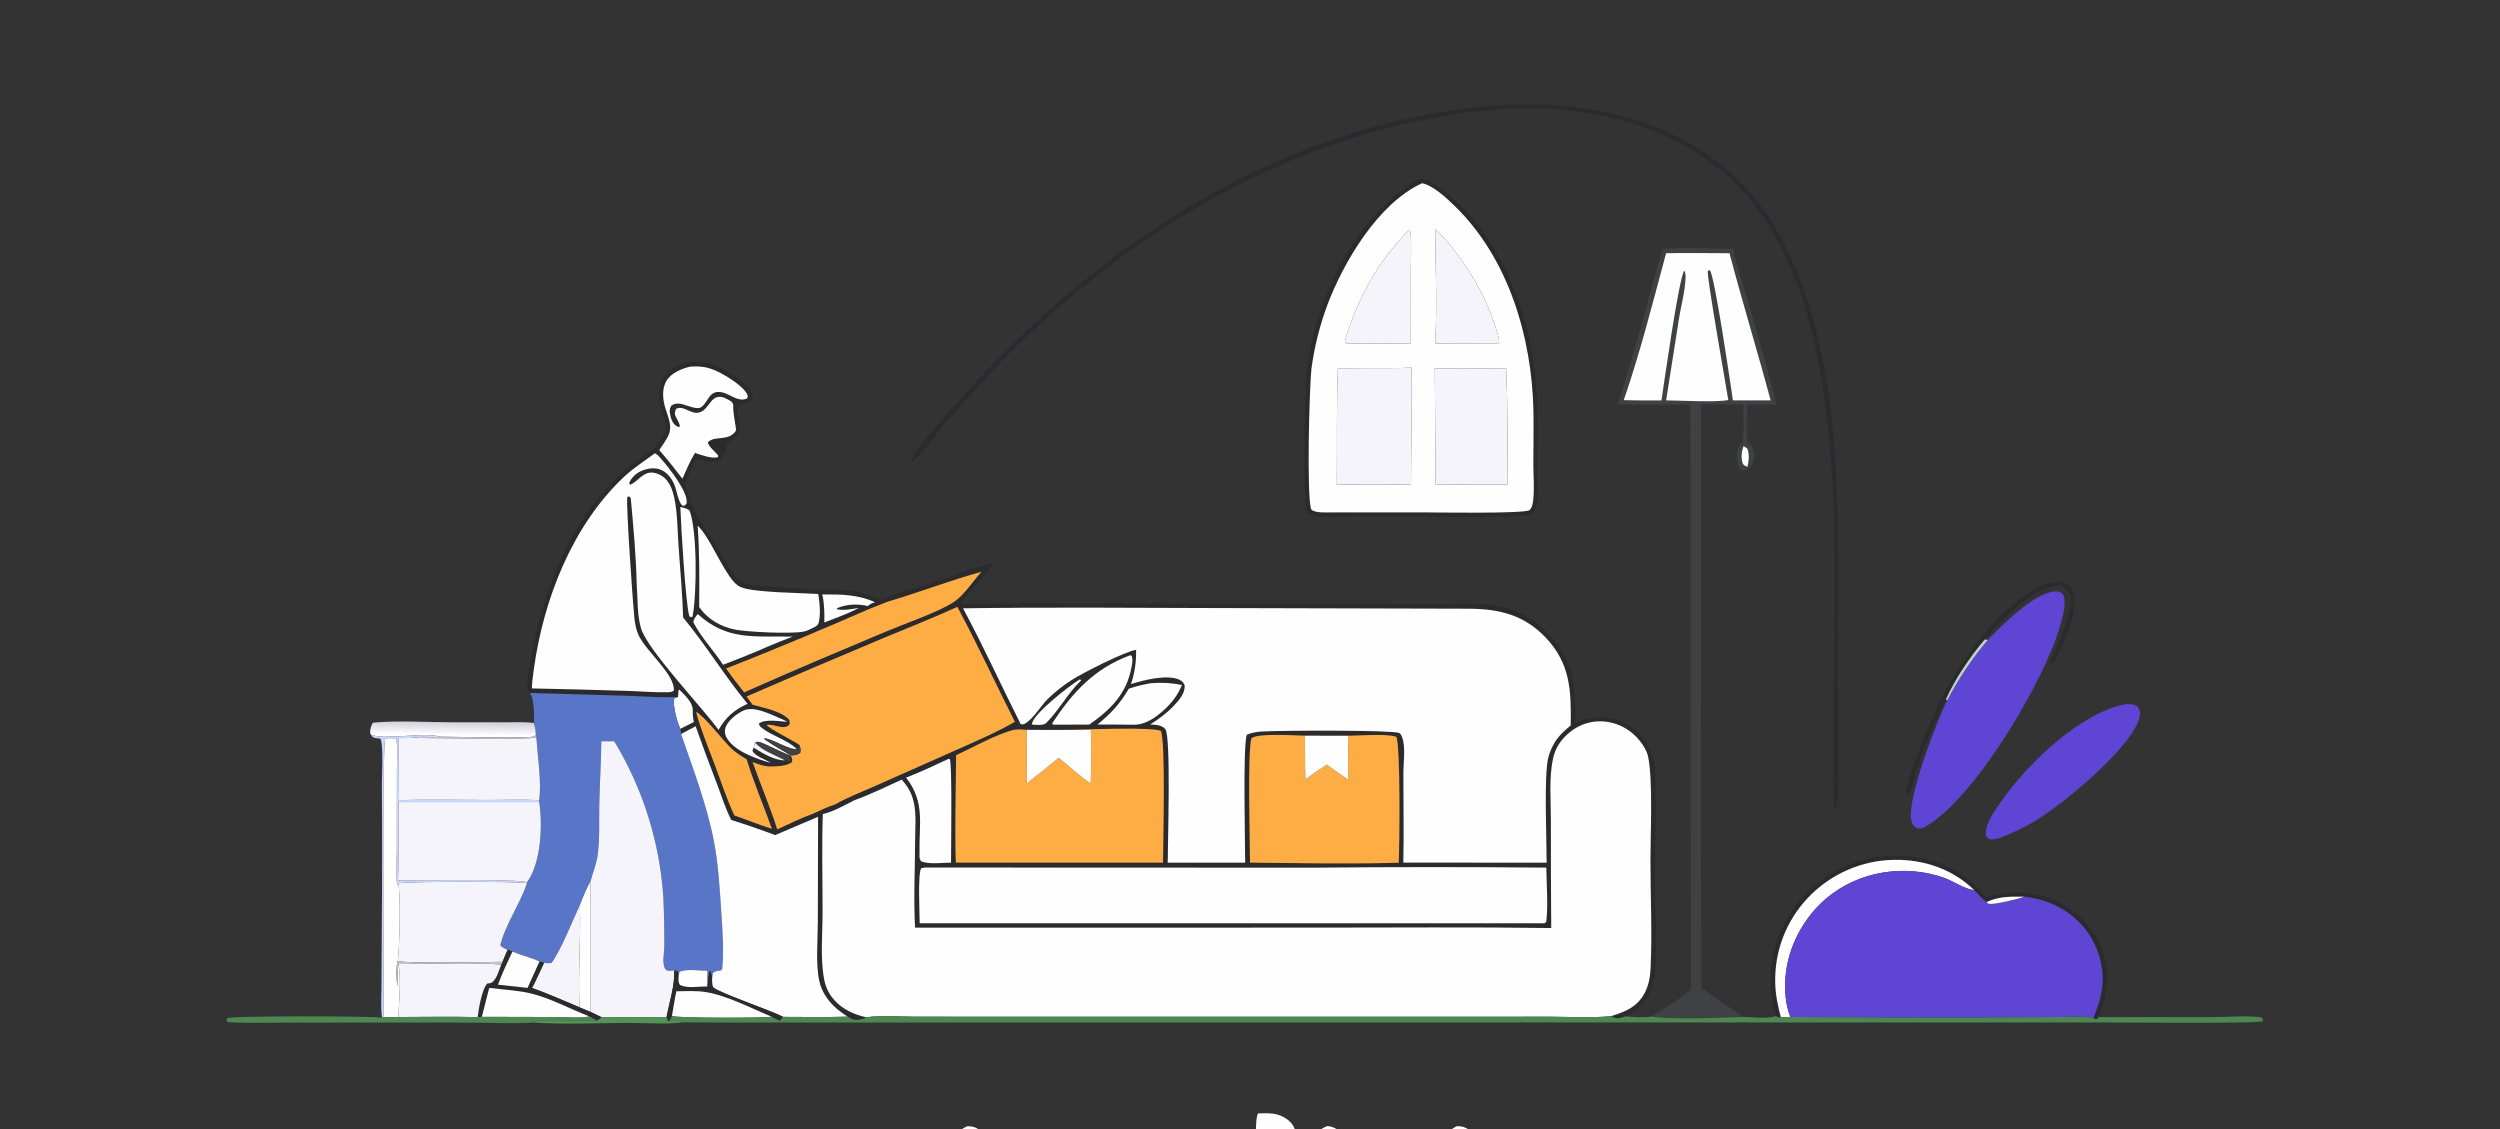 <svg width="372" height="168" viewBox="0 0 372 168" fill="none" xmlns="http://www.w3.org/2000/svg">
<rect x="0" y="0" width="372" height="168" fill="#333333" stroke="none"/>
<g clip-path="url(#clip0_1095_23621)">
<path d="M235.044 16.683C227.12 15.538 218.872 16.334 211.075 17.988C187.793 22.929 167.161 35.697 150.393 52.401C147.017 55.764 143.872 59.355 140.71 62.918C139.417 64.376 137.244 67.822 135.712 68.669L135.52 68.584C136.096 66.738 142.74 59.541 144.404 57.714C165.217 34.874 193.551 16.966 225.068 15.548C230.634 15.299 236.208 15.885 241.604 17.285C250.977 19.791 259.372 25.445 264.261 33.977C275.29 53.227 273.405 79.757 273.501 101.143L273.49 111.862C273.488 114.541 273.877 117.757 273.181 120.326L273.017 120.332C272.643 118.316 272.829 116.074 272.831 114.021L272.846 103.795C272.886 82.122 274.972 48.774 261.316 30.808C254.909 22.378 245.326 18.069 235.044 16.683Z" fill="#2B2A2D"/>
<path d="M211.916 76.861L201.381 76.886C199.541 76.89 197.311 77.138 195.524 76.728C195.066 76.623 194.73 76.517 194.494 76.077C193.798 74.778 194.158 57.695 194.441 55.3C194.792 52.44 195.409 49.62 196.285 46.877C198.673 39.354 204.046 30.365 211.254 26.625C213.36 26.612 215.679 28.981 217.103 30.37C224.494 37.576 227.958 48.188 228.666 58.299C229 63.047 228.77 67.883 228.834 72.646C228.849 73.809 228.944 75.511 228.048 76.384C227.22 77.192 214.041 76.863 211.916 76.861ZM211.598 27.268C205.077 30.24 199.896 39.025 197.479 45.466C196.399 48.402 195.631 51.443 195.187 54.54C194.819 57.155 194.407 74.103 195.117 75.811C195.673 76.375 197.469 76.239 198.26 76.244L211.589 76.239C213.477 76.241 227.019 76.475 227.61 75.889C227.978 75.524 228.068 74.989 228.129 74.493C228.337 72.795 228.168 70.956 228.16 69.245C228.149 66.532 228.23 63.815 228.173 61.102C227.941 50.137 224.431 38.324 216.369 30.565C215.217 29.456 213.209 27.555 211.598 27.268Z" fill="#2B2A2D"/>
<path d="M211.589 76.241L198.26 76.245C197.468 76.24 195.672 76.377 195.117 75.812C194.406 74.104 194.819 57.157 195.186 54.542C195.63 51.445 196.399 48.403 197.478 45.467C199.895 39.026 205.076 30.242 211.598 27.27C213.208 27.556 215.216 29.458 216.369 30.567C224.431 38.325 227.941 50.138 228.173 61.104C228.23 63.816 228.149 66.533 228.16 69.246C228.167 70.958 228.337 72.797 228.129 74.494C228.068 74.991 227.978 75.525 227.61 75.89C227.019 76.477 213.477 76.242 211.589 76.241ZM213.56 34.109C213.578 39.64 213.882 45.636 213.547 51.108L223.072 51.084C223.111 50.279 222.743 49.353 222.502 48.593C220.969 43.778 218.198 39.124 214.826 35.382C214.438 34.95 214.04 34.439 213.56 34.109ZM209.584 34.276C204.949 39.097 202.058 44.278 200.131 50.693L200.204 51.025L200.378 51.099L209.926 51.14L209.934 40.056C209.934 38.211 210.055 36.264 209.875 34.431L209.584 34.276ZM208.064 54.775C205.071 54.788 202.074 54.768 199.081 54.819C198.853 60.572 198.97 66.352 198.917 72.111L200.834 72.105L209.958 72.092C209.978 66.293 210.11 60.495 210.041 54.694L208.064 54.775ZM213.499 54.826L213.621 72.091L224.296 72.102C224.307 66.356 224.385 60.587 224.109 54.847L213.499 54.826Z" fill="#FEFEFE"/>
<path d="M213.547 51.108C213.882 45.636 213.578 39.64 213.56 34.109C214.04 34.438 214.438 34.95 214.826 35.381C218.198 39.124 220.968 43.777 222.502 48.593C222.743 49.353 223.111 50.279 223.072 51.083L213.547 51.108Z" fill="#F4F4FA"/>
<path d="M200.378 51.096L200.204 51.023L200.131 50.69C202.058 44.275 204.949 39.094 209.584 34.273L209.875 34.428C210.055 36.261 209.934 38.208 209.934 40.053L209.926 51.137L200.378 51.096Z" fill="#F4F4FA"/>
<path d="M259.27 65.959C259.565 64.128 259.401 62.062 259.418 60.2L253.106 60.167V102.155C253.04 117.115 253.067 132.075 253.189 147.035C255.175 148.509 257.374 149.778 259.3 151.312C256.143 151.469 248.477 151.726 245.668 151.26C247.786 150.122 249.699 148.74 251.624 147.309L251.527 60.216L240.775 60.204C241.915 56.278 243.126 52.377 244.225 48.437C245.283 44.647 246.229 40.797 247.446 37.055C250.667 36.741 254.562 37.021 257.855 37.025C258.466 39.677 259.364 42.278 260.126 44.892C261.619 49.98 263.027 55.092 264.349 60.227L260.032 60.19C259.968 62.052 259.743 64.171 260.117 66.004L259.27 65.959ZM247.915 37.674C245.955 44.971 244.072 52.4 241.618 59.545C243.487 59.595 245.357 59.609 247.227 59.587C247.608 57.124 249.773 41.582 250.619 40.254C250.927 40.791 250.794 41.689 250.735 42.295C250.568 44.004 250.115 45.689 249.835 47.385L247.917 59.58C250.174 59.592 255.239 59.899 257.172 59.527C256.852 57.489 253.903 40.889 254.128 40.301L254.424 40.206C255.127 40.928 257.549 57.428 257.859 59.585L263.474 59.584C261.52 52.26 259.283 45.005 257.352 37.68C254.209 37.672 251.059 37.629 247.915 37.674Z" fill="#404145"/>
<path d="M241.617 59.544C244.071 52.398 245.954 44.97 247.914 37.673C251.058 37.627 254.207 37.671 257.351 37.678C259.282 45.004 261.518 52.259 263.473 59.583L257.857 59.584C257.548 57.426 255.126 40.926 254.423 40.205L254.126 40.3C253.902 40.887 256.85 57.487 257.171 59.526C255.238 59.898 250.173 59.59 247.916 59.579L249.834 47.383C250.114 45.688 250.566 44.002 250.734 42.294C250.793 41.688 250.925 40.79 250.618 40.252C249.771 41.581 247.607 57.122 247.226 59.586C245.356 59.608 243.485 59.594 241.617 59.544Z" fill="#FEFEFE"/>
<path d="M78.851 103.121C78.537 102.832 78.494 102.801 78.474 102.371C78.395 100.644 78.839 98.775 79.153 97.08C80.793 88.221 84.355 79.044 90.526 72.369C91.471 71.347 92.463 70.366 93.562 69.511C95.993 67.622 98.166 66.579 99.304 63.492C98.389 61.401 97.54 59.218 98.411 56.941C98.862 55.76 99.734 54.901 100.886 54.403C102.728 53.608 104.86 53.745 106.687 54.501C108.371 55.199 111.168 56.861 111.894 58.576C112.027 58.891 112.055 59.143 111.996 59.477C111.33 60.153 109.76 59.763 109.739 60.896C109.715 62.129 110.591 63.792 109.721 64.832C109.338 65.29 108.753 65.636 108.249 65.943C107.987 66.819 107.788 68.098 106.907 68.551C105.977 69.03 104.559 68.493 103.603 68.247C103.028 69.506 102.405 70.765 101.944 72.071C102.471 73.337 102.735 74.743 103.308 75.966C104.056 77.564 105.254 79.102 106.19 80.604C107.283 82.359 108.271 84.313 109.547 85.937C109.831 86.298 110.075 86.573 110.513 86.745C111.678 87.2 113.191 87.174 114.434 87.266C116.796 87.443 119.167 87.648 121.533 87.73C123.212 87.787 124.973 87.702 126.637 87.906C128.179 88.095 129.726 88.695 131.187 89.201C133.412 88.207 135.942 87.604 138.267 86.843C141.419 85.811 144.704 84.451 147.952 83.817C146.252 85.785 144.467 87.741 142.883 89.803L200.077 89.81L213.774 89.869C216.662 89.87 219.865 89.616 222.707 90.119C225.44 90.603 228.197 92.053 230.147 94.02C234.06 97.966 234.443 101.8 234.41 107.116L234.408 107.545C236.67 106.618 238.901 106.344 241.22 107.317C243.247 108.179 244.846 109.816 245.665 111.865C246.019 112.765 246.177 113.713 246.24 114.674C246.573 119.907 246.249 125.276 246.262 130.53C246.273 135.058 246.633 139.906 246.308 144.391C246.228 145.477 246.032 146.583 245.581 147.579C244.859 149.176 243.543 150.572 241.908 151.232C241.568 151.332 241.218 151.44 240.868 151.497C240.434 151.568 240.116 151.445 239.766 151.194C241.119 150.748 242.431 150.329 243.506 149.345C245.045 147.938 245.507 146.086 245.606 144.076C245.862 138.891 245.592 133.338 245.586 128.11C245.582 124.268 245.976 116.017 245.233 112.578C245.012 111.558 244.307 110.542 243.609 109.786C242.231 108.274 240.298 107.388 238.255 107.33C236.237 107.285 234.375 108.094 232.954 109.518C232.026 110.447 231.409 111.487 231.119 112.77C230.454 115.701 230.78 119.079 230.774 122.089C230.763 127.423 230.78 132.757 230.824 138.091C219.211 137.931 207.588 138.029 195.972 138.031L136.163 138.035C135.921 133.75 136.156 129.32 136.172 125.022C136.179 123.224 136.365 121.188 135.98 119.432C135.666 118.001 135.117 117.1 134.191 116.004C131.872 117.058 129.526 118.208 127.134 119.079C125.697 119.782 123.998 120.81 122.439 121.12C122.267 125.976 122.404 130.87 122.402 135.731C122.401 138.912 122.041 142.614 122.639 145.734C122.868 146.932 123.366 147.959 124.193 148.86C125.468 150.248 127.109 150.969 128.912 151.378C128.612 151.576 128.264 151.653 127.914 151.716C127.207 151.844 126.718 151.678 126.143 151.274C125.384 150.794 124.649 150.278 124.011 149.641C123.053 148.684 122.251 147.434 121.939 146.102C121.338 143.539 121.687 139.852 121.693 137.171L121.729 121.533C119.596 122.43 117.469 123.339 115.346 124.26C113.185 123.449 111.003 122.697 108.801 122.006C107.954 120.322 107.36 118.433 106.693 116.666C105.593 113.814 104.532 110.946 103.51 108.064L101.342 109.213L101.23 108.451L103.255 107.424C103.108 106.813 103.069 106.319 103.082 105.695C103.107 104.518 101.887 103.439 101.099 102.628L100.969 102.697L100.887 103.706C98.413 103.855 95.796 103.608 93.314 103.532L78.851 103.121ZM129.164 90.169C129.497 89.805 129.752 89.762 130.21 89.611C127.65 88.442 125.104 88.434 122.351 88.454C122.68 89.849 122.682 91.192 122.659 92.618C124.372 91.943 126.162 91.331 127.785 90.459C126.699 90.626 125.63 90.876 124.537 90.657L124.562 90.489C126.054 89.866 127.602 89.831 129.164 90.169ZM132.029 89.547L129.198 90.675C122.203 93.737 115.153 96.668 108.05 99.467C108.866 100.698 109.819 101.853 110.723 103.022C117.723 99.91 124.798 96.924 131.861 93.958C134.522 92.841 139.816 91.018 142.016 89.514C143.501 88.498 144.81 86.43 146.049 85.076C141.323 86.372 136.731 88.164 132.029 89.547ZM152.789 108.596C152.191 108.559 151.456 108.467 150.87 108.602C148.415 109.164 144.68 111.255 142.272 112.37C142.23 117.687 142.063 123.041 142.223 128.356L173.062 128.36C173.072 125.012 173.46 110.74 172.752 108.75C171.404 108.149 161.461 108.548 159.246 108.606C157.094 108.62 154.941 108.617 152.789 108.596ZM194.188 109.467C192.726 109.453 187.275 109.043 186.221 109.84C185.595 111.911 185.992 125.194 186.001 128.357C193.351 128.424 200.784 128.594 208.127 128.371C208.259 125.825 208.405 111.276 207.785 109.633C206.137 109.118 202.415 109.465 200.579 109.477L194.188 109.467ZM111.995 104.873C113.629 105.329 116.201 105.785 117.396 107.061C117.541 107.467 117.554 107.487 117.41 107.891C116.444 108.678 115.163 107.642 114.073 107.877C114.532 108.47 118.02 110.201 118.971 110.857L118.704 111.563L118.555 111.451C117.114 110.055 114.965 109.553 113.393 108.338C113.112 108.121 112.979 108.021 112.939 107.659C113.841 106.934 116.047 107.347 117.17 107.414C116.812 107.213 116.441 107.034 116.061 106.878C114.563 106.259 112.244 105.025 110.668 105.715C109.699 106.139 108.32 107.2 107.96 108.242C107.78 108.763 107.844 109.241 108.101 109.721C109.205 111.785 112.549 112.908 114.688 113.517C113.944 113.018 112.315 112.524 111.959 111.708L112.139 111.257C113.51 112.087 115.148 113.126 116.794 113.142L117.034 113.066C117.19 113.192 117.322 113.264 117.508 113.339C117.605 112.972 117.575 112.962 117.426 112.634L117.628 112.422C117.858 112.837 117.919 112.891 117.858 113.355C117.231 114 115.607 114.034 114.729 114.054C113.774 114.075 112.858 113.733 111.98 113.383C113.167 116.728 114.576 120.036 115.656 123.41C117.43 122.593 119.197 121.723 121.033 121.058C122.098 120.577 123.165 120.036 124.285 119.695C126.147 118.615 128.346 117.797 130.317 116.913L143.247 111.172C145.867 109.987 148.533 108.861 151.016 107.403C148.134 101.728 145.47 95.903 142.455 90.301C138.863 91.95 135.149 93.391 131.504 94.922C124.678 97.782 117.87 100.687 111.082 103.637L111.995 104.873ZM102.72 54.545C101.435 54.861 99.866 55.479 99.157 56.686C98.501 57.804 98.602 59.253 98.927 60.46C99.383 62.155 100.246 63.451 99.281 65.147C98.924 65.774 98.502 66.374 98.099 66.973C99.31 68.344 100.423 69.785 101.541 71.232C102.121 69.935 102.667 68.596 103.416 67.387C104.31 67.692 105.893 68.287 106.822 68.031L106.864 67.773C106.398 67.194 105.488 66.519 105.314 65.823C106.387 64.7 108.422 65.805 109.543 64.028C109.385 62.752 109.05 61.476 109.106 60.19C109.016 60.04 108.933 59.865 108.818 59.733C108.175 59.376 107.474 58.875 106.705 59.1C105.546 59.438 105.338 61.084 103.939 61.4C102.796 61.659 101.59 60.203 100.577 60.869C100.433 61.267 100.328 61.522 100.517 61.922C100.747 62.41 101.106 62.943 101.187 63.473C100.88 63.522 100.871 63.545 100.615 63.364C99.986 62.918 99.78 62.151 99.675 61.416C99.615 60.997 99.679 60.717 99.897 60.359C100.387 60.024 100.818 59.996 101.383 60.11C102.115 60.257 103.683 61.021 104.308 60.6C105.462 59.823 105.434 58.057 107.313 58.353C108.585 58.554 109.776 59.882 111.141 59.306C111.248 59.089 111.315 59.049 111.231 58.819C110.735 57.444 107.687 55.662 106.382 55.104C105.093 54.552 104.09 54.485 102.72 54.545ZM97.438 67.442C95.92 68.593 94.248 69.637 92.862 70.943C85.123 78.235 80.842 89.267 79.426 99.646C79.301 100.565 79.174 101.503 79.141 102.431C83.859 102.528 88.576 102.65 93.292 102.797C95.242 102.853 97.256 103.041 99.2 103.002C99.572 102.994 99.962 102.998 100.266 102.761C100.447 100.279 95.984 96.846 94.943 94.335C94.635 93.592 94.486 92.759 94.398 91.963C94.168 89.879 93.133 74.957 93.343 73.996L93.559 73.838L93.853 74.063C94.24 78.281 94.649 82.635 94.74 86.867C94.913 89.012 94.778 91.405 95.379 93.472C96.306 96.662 104.506 105.267 106.926 108.606C107.92 106.779 109.33 105.545 111.232 104.725C107.842 100.598 105.044 95.988 101.654 91.893C101.535 88.302 101.207 84.717 100.959 81.133C100.796 78.775 100.818 76.209 100.298 73.913C100.077 72.942 99.664 71.824 98.909 71.138C98.382 70.66 97.5 70.26 96.784 70.317C95.522 70.418 94.848 71.687 93.768 72.138L93.622 71.887C93.849 71.196 94.567 70.497 95.216 70.177C96.131 69.724 97.28 69.493 98.261 69.868C99.232 70.24 99.941 71.155 100.335 72.092C100.734 73.039 100.841 74.447 101.504 75.217L101.825 75.254C102.002 75.1 102.15 75.04 102.176 74.794C102.355 73.147 99.495 69.546 98.426 68.325C98.128 67.984 97.856 67.64 97.438 67.442ZM101.237 75.433C101.3 77.776 102.032 90.148 102.575 91.692L102.839 91.857L103.051 91.726C103.69 88.531 103.772 78.874 102.591 75.957C102.199 75.645 101.712 75.555 101.237 75.433ZM103.811 78.214C104.101 82.255 104.075 86.262 104.036 90.311C105.265 92.123 107.285 93.293 109.418 93.688C111.392 94.053 117.63 94.336 119.517 93.993C120.141 93.88 120.759 93.521 121.323 93.241C121.735 92.963 121.801 92.871 121.889 92.358C122.101 91.127 121.969 89.611 121.757 88.383C119.195 88.229 112.515 88.171 110.434 87.439C109.907 87.254 109.521 86.952 109.156 86.534C107.309 84.419 105.653 79.984 103.811 78.214ZM143.301 90.513C146.344 96.168 148.988 102.017 151.879 107.746C152.273 107.816 152.366 107.786 152.704 107.554C153.945 106.702 154.85 105.04 155.943 103.968C156.968 102.962 158.207 101.993 159.415 101.215C161.105 100.127 167.172 97.028 169.052 96.687C169.089 98.496 168.855 100.061 168.298 101.785C170.116 101.2 173.744 100.285 175.526 101.154C175.969 101.37 176.087 101.578 176.291 102C176.321 103.199 175.46 104.17 174.682 104.995C173.619 106.123 172.452 106.968 171.151 107.796C171.947 107.861 172.865 107.821 173.41 108.508C174.256 109.573 173.76 125.577 173.759 128.362L185.282 128.365C185.287 125.835 184.916 110.702 185.537 109.318C186.253 109.001 187.027 108.896 187.803 108.845C190.26 108.683 207.087 108.605 208.215 109.061C208.394 109.133 208.543 109.447 208.615 109.625C209.217 111.137 208.797 113.689 208.824 115.348C208.824 119.676 208.915 124.025 208.815 128.35L230.141 128.363C230.145 125.007 229.729 115.441 230.369 112.79C230.695 111.436 231.42 110.106 232.405 109.12C232.816 108.709 233.263 108.309 233.718 107.952C233.81 102.836 233.69 98.688 229.935 94.802C226.762 91.518 223.189 90.628 218.751 90.574L181.605 90.477C168.842 90.452 156.063 90.331 143.301 90.513ZM103.827 91.371C103.544 91.748 103.182 92.11 103.175 92.601C104.321 94.855 106.211 96.797 107.592 98.921C109.825 98.042 112.074 97.19 114.263 96.203C115.484 95.702 116.701 95.182 117.941 94.731C112.435 94.599 108.231 95.418 103.827 91.371ZM168.165 97.502C162.834 99.484 159.648 102.961 156.569 107.624L156.654 107.8L156.85 107.834L162.083 107.812C165.239 105.61 167.685 103.205 168.379 99.203C168.471 98.669 168.613 98.081 168.375 97.573L168.165 97.502ZM160.674 101.086C159.217 101.985 153.884 106.072 153.559 107.67C153.552 107.702 153.554 107.736 153.553 107.769L153.762 107.842C154.411 107.848 155.263 107.998 155.745 107.51C157.604 105.63 158.839 103.209 160.878 101.233C160.819 101.185 160.747 101.105 160.674 101.086ZM171.288 101.657C170.146 101.85 169.066 102.099 167.968 102.476C166.658 104.717 165.299 106.19 163.293 107.809C165.037 107.816 166.785 107.801 168.529 107.834C170.369 107.919 171.966 106.779 173.276 105.574C174.409 104.531 175.295 103.359 175.872 101.922C174.295 101.61 172.89 101.53 171.288 101.657ZM103.573 105.932C104.298 108.644 105.428 111.317 106.409 113.946C107.327 116.403 108.159 118.959 109.274 121.332C111.129 122.004 112.979 122.725 114.857 123.326C113.642 119.879 112.169 116.493 111.109 112.996C110.312 112.515 109.545 112.035 108.858 111.399C107.673 110.301 104.696 106.401 103.573 105.932ZM141.149 112.922C139.057 113.888 136.975 114.882 134.824 115.71C137.714 119.392 136.721 122.666 136.825 126.955C136.833 127.502 136.74 127.768 137.101 128.192C138.515 128.666 140.043 128.342 141.513 128.373C141.511 126.598 141.707 113.42 141.323 112.944L141.149 112.922ZM137.614 129.087L137.065 129.191C136.553 130.116 136.843 135.917 136.853 137.38L229.828 137.379L230.075 137.195C230.395 134.604 230.112 131.728 230.093 129.101C218.606 128.998 207.118 129 195.631 129.108L137.614 129.087Z" fill="#2B2A2D"/>
<path d="M98.1 66.973C98.503 66.374 98.925 65.775 99.282 65.147C100.247 63.452 99.384 62.155 98.928 60.46C98.603 59.253 98.502 57.804 99.158 56.686C99.867 55.479 101.436 54.861 102.721 54.545C104.09 54.485 105.093 54.552 106.383 55.104C107.688 55.662 110.736 57.445 111.232 58.819C111.315 59.05 111.249 59.09 111.142 59.306C109.777 59.882 108.586 58.555 107.313 58.354C105.434 58.057 105.463 59.824 104.309 60.601C103.684 61.022 102.116 60.257 101.384 60.11C100.819 59.996 100.388 60.025 99.898 60.359C99.68 60.717 99.616 60.997 99.676 61.416C99.781 62.152 99.987 62.918 100.616 63.364C100.872 63.545 100.881 63.522 101.187 63.473C101.107 62.943 100.748 62.41 100.517 61.923C100.329 61.523 100.434 61.267 100.578 60.869C101.591 60.203 102.797 61.659 103.94 61.401C105.339 61.084 105.547 59.439 106.706 59.1C107.475 58.876 108.176 59.376 108.819 59.734C108.934 59.865 109.017 60.04 109.107 60.19C109.051 61.477 109.386 62.752 109.544 64.029C108.423 65.806 106.388 64.7 105.315 65.824C105.489 66.519 106.399 67.194 106.864 67.773L106.822 68.031C105.894 68.287 104.311 67.693 103.417 67.387C102.668 68.596 102.122 69.935 101.542 71.232C100.424 69.785 99.311 68.344 98.1 66.973Z" fill="#FEFEFE"/>
<path d="M199.082 54.815C202.075 54.765 205.072 54.785 208.065 54.772L210.042 54.691C210.112 60.492 209.979 66.29 209.959 72.089L200.835 72.102L198.918 72.108C198.971 66.349 198.854 60.569 199.082 54.815Z" fill="#F4F4FA"/>
<path d="M213.621 72.089L213.5 54.824L224.11 54.845C224.386 60.584 224.308 66.354 224.297 72.1L213.621 72.089Z" fill="#F4F4FA"/>
<path d="M260.117 66.002L260.568 66.263C260.919 66.815 261.102 67.398 261.048 68.06C260.999 68.663 260.68 69.279 260.213 69.666C259.848 69.966 259.585 69.964 259.149 69.936C259.029 69.852 258.924 69.781 258.838 69.662C258.427 69.109 258.425 67.696 258.519 67.027C258.598 66.465 258.849 66.283 259.27 65.957L260.117 66.002ZM259.417 66.411C259.119 67.285 259.049 68.126 259.327 69.012C259.559 69.29 259.683 69.362 260.034 69.442C260.227 68.51 260.332 67.704 260.029 66.785C259.815 66.581 259.701 66.496 259.417 66.411Z" fill="#404145"/>
<path d="M260.034 69.445C259.683 69.365 259.559 69.292 259.327 69.015C259.049 68.129 259.119 67.287 259.418 66.414C259.701 66.498 259.815 66.584 260.029 66.787C260.332 67.707 260.228 68.513 260.034 69.445Z" fill="#FEFEFE"/>
<path d="M79.141 102.434C79.174 101.507 79.3 100.568 79.426 99.65C80.842 89.27 85.123 78.238 92.861 70.946C94.248 69.64 95.92 68.597 97.438 67.445C97.856 67.643 98.127 67.987 98.425 68.328C99.494 69.549 102.354 73.15 102.176 74.798C102.149 75.043 102.001 75.103 101.824 75.257L101.504 75.22C100.84 74.45 100.733 73.043 100.334 72.095C99.94 71.158 99.231 70.243 98.26 69.871C97.28 69.496 96.131 69.728 95.215 70.18C94.567 70.5 93.849 71.199 93.622 71.89L93.768 72.141C94.848 71.691 95.521 70.421 96.783 70.32C97.499 70.263 98.382 70.663 98.909 71.141C99.664 71.827 100.077 72.945 100.297 73.916C100.818 76.212 100.795 78.778 100.959 81.136C101.207 84.721 101.535 88.305 101.653 91.897C105.043 95.992 107.841 100.602 111.232 104.728C109.33 105.548 107.919 106.783 106.925 108.61C104.505 105.27 96.305 96.666 95.378 93.476C94.778 91.409 94.912 89.015 94.74 86.87C94.649 82.638 94.239 78.284 93.852 74.066L93.559 73.841L93.342 73.999C93.133 74.96 94.167 89.883 94.397 91.966C94.486 92.763 94.634 93.595 94.942 94.338C95.984 96.85 100.446 100.282 100.266 102.764C99.961 103.002 99.572 102.998 99.199 103.005C97.255 103.044 95.241 102.857 93.292 102.8C88.575 102.654 83.858 102.532 79.141 102.434Z" fill="#FEFEFE"/>
<path d="M103.052 91.727L102.84 91.858L102.576 91.692C102.033 90.149 101.301 77.777 101.238 75.434C101.713 75.556 102.2 75.646 102.592 75.958C103.773 78.874 103.691 88.532 103.052 91.727Z" fill="#FEFEFE"/>
<path d="M104.036 90.312C104.075 86.263 104.1 82.257 103.811 78.215C105.653 79.986 107.309 84.421 109.156 86.535C109.521 86.953 109.907 87.255 110.434 87.441C112.514 88.172 119.195 88.23 121.756 88.384C121.968 89.613 122.101 91.129 121.889 92.36C121.8 92.872 121.734 92.964 121.323 93.242C120.759 93.522 120.141 93.881 119.516 93.994C117.629 94.337 111.391 94.055 109.418 93.689C107.284 93.294 105.265 92.124 104.036 90.312Z" fill="#FEFEFE"/>
<path d="M129.198 90.678L132.03 89.549C136.732 88.166 141.324 86.374 146.05 85.078C144.811 86.433 143.502 88.5 142.017 89.516C139.817 91.02 134.522 92.843 131.862 93.961C124.799 96.927 117.724 99.913 110.723 103.024C109.82 101.855 108.867 100.7 108.051 99.469C115.154 96.67 122.204 93.739 129.198 90.678Z" fill="#FEAD44"/>
<path d="M289.529 104.116C287.707 107.481 286.33 111.18 285.125 114.806C284.854 115.619 284.746 116.494 284.462 117.292C284.326 117.676 284.225 117.915 283.897 118.164L283.663 117.989C283.348 116.513 288.143 105.188 289.17 103.314C292.281 97.642 298.65 88.535 305.193 86.697C306 86.47 306.846 86.431 307.592 86.87C308.124 87.183 308.451 87.645 308.602 88.243C309.322 91.075 306.959 96.269 305.563 98.642L305.234 98.661C305.203 98.577 305.146 98.499 305.138 98.41C305.123 98.229 308.098 92.037 308.15 89.472C308.164 88.787 308.043 88.051 307.516 87.563C307.133 87.209 306.627 87.099 306.121 87.14C302.315 87.45 297.645 92.454 295.337 95.144C293.106 97.783 290.945 100.945 289.529 104.116Z" fill="#2B2A2D"/>
<path d="M295.786 95.231C297.812 93.114 302.83 88.014 305.972 87.992C306.456 87.989 306.612 88.146 306.971 88.431C307.593 89.547 306.907 91.846 306.57 93.042C304.269 101.197 293.796 119.032 286.36 123.075C285.936 123.305 285.61 123.348 285.148 123.217C284.698 122.908 284.501 122.57 284.383 122.033C283.72 118.995 288.202 107.207 289.77 104.16C291.431 101.008 293.465 97.926 295.786 95.231Z" fill="#5F45D3"/>
<path d="M130.21 89.615C129.752 89.765 129.497 89.808 129.164 90.172C127.602 89.834 126.054 89.87 124.563 90.492L124.537 90.661C125.63 90.88 126.699 90.63 127.785 90.463C126.162 91.335 124.372 91.947 122.66 92.621C122.682 91.196 122.68 89.853 122.352 88.457C125.104 88.437 127.651 88.446 130.21 89.615Z" fill="#FEFEFE"/>
<path d="M118.971 110.857C118.02 110.201 114.532 108.47 114.073 107.877C115.163 107.642 116.444 108.678 117.409 107.891C117.554 107.487 117.541 107.467 117.396 107.061C116.201 105.785 113.629 105.329 111.995 104.873L111.082 103.637C117.87 100.687 124.678 97.782 131.504 94.922C135.148 93.391 138.863 91.95 142.455 90.301C145.47 95.903 148.134 101.728 151.016 107.403C148.533 108.861 145.867 109.987 143.247 111.172L130.317 116.913C128.346 117.797 126.146 118.615 124.284 119.695C123.165 120.036 122.098 120.577 121.033 121.058C119.197 121.723 117.429 122.593 115.656 123.41C114.576 120.036 113.167 116.728 111.98 113.383C112.858 113.733 113.773 114.075 114.728 114.054C115.607 114.034 117.231 114 117.858 113.355C117.919 112.891 117.857 112.837 117.628 112.422C118.227 112.359 118.607 112.379 119.082 111.997C119.181 111.558 119.095 111.277 118.971 110.857Z" fill="#FEAD44"/>
<path d="M169.051 96.691C167.171 97.032 161.105 100.13 159.414 101.219C158.206 101.996 156.967 102.965 155.942 103.971C154.849 105.044 153.944 106.706 152.703 107.557C152.365 107.789 152.273 107.819 151.878 107.75C148.987 102.02 146.343 96.171 143.301 90.517C156.062 90.334 168.841 90.456 181.604 90.48L218.75 90.578C223.188 90.632 226.761 91.522 229.934 94.805C233.689 98.691 233.809 102.839 233.717 107.955C233.262 108.313 232.815 108.713 232.404 109.123C231.42 110.109 230.694 111.439 230.369 112.793C229.728 115.444 230.144 125.01 230.14 128.366L208.815 128.354C208.914 124.028 208.824 119.679 208.824 115.351C208.796 113.692 209.216 111.14 208.614 109.628C208.542 109.45 208.393 109.137 208.215 109.065C207.086 108.609 190.259 108.686 187.803 108.848C187.026 108.9 186.252 109.004 185.536 109.322C184.915 110.706 185.286 125.839 185.281 128.368L173.758 128.365C173.759 125.581 174.256 109.577 173.41 108.512C172.864 107.825 171.947 107.865 171.15 107.8C172.452 106.972 173.618 106.127 174.681 104.999C175.46 104.174 176.321 103.202 176.29 102.003C176.086 101.581 175.969 101.374 175.525 101.157C173.743 100.288 170.115 101.203 168.298 101.789C168.854 100.065 169.088 98.499 169.051 96.691Z" fill="#FEFEFE"/>
<path d="M107.592 98.921C106.212 96.797 104.322 94.855 103.176 92.601C103.183 92.11 103.544 91.748 103.828 91.371C108.232 95.418 112.436 94.599 117.942 94.731C116.702 95.182 115.485 95.702 114.264 96.203C112.075 97.19 109.826 98.042 107.592 98.921Z" fill="#FEFEFE"/>
<path d="M295.337 95.144L295.784 95.229C293.463 97.924 291.429 101.006 289.769 104.158L289.529 104.116C290.945 100.945 293.106 97.783 295.337 95.144Z" fill="#BED6C1"/>
<path d="M156.851 107.836L156.655 107.801L156.57 107.626C159.649 102.963 162.835 99.486 168.165 97.504L168.376 97.575C168.613 98.082 168.472 98.671 168.38 99.204C167.686 103.206 165.24 105.612 162.084 107.814L156.851 107.836Z" fill="#FEFEFE"/>
<path d="M153.762 107.842L153.553 107.769C153.555 107.736 153.552 107.702 153.559 107.67C153.884 106.072 159.217 101.985 160.674 101.086C160.747 101.105 160.819 101.185 160.878 101.233C158.839 103.209 157.604 105.631 155.745 107.51C155.263 107.998 154.411 107.848 153.762 107.842Z" fill="#FEFEFE"/>
<path d="M167.969 102.478C169.066 102.102 170.146 101.852 171.289 101.659C172.891 101.532 174.295 101.613 175.873 101.925C175.295 103.362 174.409 104.533 173.277 105.576C171.967 106.782 170.369 107.921 168.529 107.836C166.785 107.803 165.038 107.819 163.293 107.812C165.299 106.192 166.658 104.72 167.969 102.478Z" fill="#FEFEFE"/>
<path d="M100.887 103.707L100.969 102.698L101.098 102.629C101.887 103.44 103.107 104.52 103.082 105.696C103.069 106.321 103.107 106.814 103.254 107.425L101.229 108.452C100.775 107.539 100.035 104.877 100.349 103.895L100.887 103.707Z" fill="#FEFEFE"/>
<path d="M78.852 103.121L93.315 103.532C95.796 103.608 98.413 103.855 100.888 103.706L100.35 103.894C100.036 104.876 100.776 107.538 101.23 108.451L101.342 109.213C103.136 114.437 105.21 119.838 106.247 125.266C106.897 128.669 107.09 132.216 107.32 135.669C107.507 138.469 107.744 141.422 107.458 144.216C107.298 144.359 107.29 144.414 107.07 144.437C106.658 144.48 106.369 144.502 106.061 144.813C105.997 145.186 105.963 145.542 105.955 145.921C105.934 145.446 105.885 145.036 105.771 144.574L105.589 144.521C105.35 145.301 105.423 146.043 105.237 146.797L105.257 144.45C104.192 144.448 102.042 144.118 101.114 144.616L100.999 145.034C100.959 144.857 100.88 144.679 100.82 144.507L100.335 144.395C100.034 144.421 99.576 144.509 99.289 144.408C98.922 144.28 98.79 143.748 98.744 143.404C98.633 142.567 98.849 141.599 98.855 140.742C98.866 138.38 98.819 136.019 98.713 133.659C98.198 125.395 95.689 117.38 91.402 110.303L89.478 110.299C89.438 113.432 89.239 116.568 89.172 119.702C89.118 122.208 89.278 124.985 88.893 127.462C88.704 128.675 88.192 129.897 87.879 131.091C87.249 132.252 86.763 133.439 86.285 134.67C85.059 137.277 83.65 141.006 82.082 143.289C81.683 143.356 81.344 143.325 80.946 143.279C80.726 143.167 80.517 143.128 80.279 143.074C79.007 142.468 77.558 142.146 76.243 141.605C76.02 141.485 75.775 141.405 75.539 141.314C75.121 141.142 74.741 141.024 74.451 140.659C75.043 137.942 77.392 134.416 78.357 131.593L78.416 131.418L78.399 131.297C78.428 131.259 78.457 131.221 78.485 131.182C80.522 128.336 80.761 122.709 80.236 119.348L80.221 119.059C80.633 116.629 79.968 112.339 79.816 109.726L79.732 109.357C79.712 108.77 79.619 108.138 79.441 107.577C79.45 107.501 79.462 107.425 79.466 107.348C79.514 106.39 79.445 103.782 78.852 103.121Z" fill="#5975C7"/>
<path d="M297.655 124.661C297.211 124.778 296.569 125.002 296.118 124.883C295.728 124.78 295.658 124.58 295.479 124.255C295.358 122.523 296.932 120.488 297.876 119.124C301.636 113.697 309.599 106.005 316.319 104.777C316.719 104.766 317.249 104.77 317.626 104.896C317.921 104.993 318.176 105.24 318.303 105.519C318.58 106.119 318.357 106.903 318.114 107.479C316.218 111.957 307.46 119.234 303.247 121.895C301.461 123.022 299.617 123.894 297.655 124.661Z" fill="#5F45D3"/>
<path d="M112.341 110.502C112.278 110.749 112.228 111.019 112.139 111.258L111.958 111.709C112.315 112.524 113.944 113.018 114.688 113.517C112.549 112.909 109.205 111.785 108.101 109.721C107.844 109.241 107.78 108.763 107.96 108.242C108.32 107.2 109.699 106.139 110.668 105.715C112.243 105.025 114.563 106.259 116.061 106.878C116.441 107.034 116.812 107.213 117.17 107.414C116.047 107.347 113.841 106.934 112.939 107.659C112.979 108.022 113.112 108.121 113.393 108.339C114.965 109.553 117.114 110.055 118.555 111.452C117.357 111.593 115.19 110.039 113.755 109.845L113.78 110.012C115.041 110.929 116.436 111.641 117.762 112.46C116.437 112.097 113.699 110.495 112.792 110.374C112.706 110.362 112.438 110.474 112.341 110.502Z" fill="#FEFEFE"/>
<path d="M109.274 121.334C108.158 118.961 107.326 116.404 106.409 113.947C105.427 111.318 104.297 108.646 103.572 105.934C104.695 106.402 107.673 110.303 108.858 111.4C109.544 112.037 110.312 112.516 111.108 112.997C112.169 116.495 113.642 119.88 114.857 123.327C112.979 122.726 111.128 122.006 109.274 121.334Z" fill="#FEAD44"/>
<path d="M127.133 119.079C129.525 118.208 131.871 117.058 134.19 116.004C135.117 117.101 135.665 118.001 135.979 119.433C136.364 121.188 136.178 123.224 136.171 125.023C136.156 129.321 135.921 133.75 136.162 138.035L195.972 138.031C207.587 138.03 219.211 137.932 230.823 138.092C230.779 132.758 230.763 127.423 230.774 122.089C230.779 119.079 230.453 115.701 231.118 112.77C231.409 111.487 232.025 110.447 232.953 109.519C234.374 108.095 236.237 107.286 238.254 107.33C240.297 107.388 242.23 108.274 243.608 109.786C244.306 110.543 245.011 111.558 245.232 112.578C245.976 116.017 245.582 124.268 245.585 128.11C245.591 133.338 245.861 138.891 245.606 144.077C245.506 146.087 245.044 147.938 243.505 149.345C242.43 150.329 241.118 150.748 239.765 151.194C236.75 151.505 233.512 151.286 230.475 151.283L212.873 151.292L153.597 151.292L136.161 151.282C133.853 151.289 131.172 151.014 128.911 151.378C127.108 150.969 125.467 150.248 124.192 148.86C123.365 147.96 122.868 146.932 122.638 145.734C122.04 142.614 122.4 138.913 122.402 135.731C122.404 130.871 122.266 125.977 122.438 121.12C123.998 120.81 125.697 119.783 127.133 119.079Z" fill="#FEFEFE"/>
<path d="M55.19 109.319C55.162 109.26 55.113 109.168 55.099 109.099C55.011 108.663 55.242 107.872 55.51 107.531C59.078 107.182 63.727 107.474 67.463 107.475L75.013 107.475C76.474 107.476 77.99 107.392 79.44 107.581C79.619 108.141 79.712 108.773 79.732 109.36C79.654 109.419 79.512 109.56 79.427 109.589C78.534 109.9 67.48 109.617 65.543 109.621C62.97 108.878 57.276 110.182 55.19 109.319Z" fill="url(#paint0_linear_1095_23621)"/>
<path d="M101.342 109.216L103.51 108.066C104.532 110.948 105.593 113.816 106.693 116.669C107.36 118.436 107.954 120.324 108.801 122.008C111.003 122.699 113.185 123.451 115.346 124.263C117.469 123.342 119.597 122.433 121.729 121.535L121.693 137.174C121.687 139.854 121.338 143.542 121.939 146.105C122.251 147.436 123.053 148.686 124.011 149.643C124.65 150.281 125.384 150.796 126.143 151.276C122.948 151.379 119.737 151.315 116.54 151.312C114.682 150.34 106.899 147.706 106.128 146.914C105.932 146.712 105.973 146.203 105.955 145.923C105.963 145.544 105.997 145.189 106.061 144.815C106.368 144.504 106.658 144.482 107.07 144.439C107.29 144.416 107.298 144.361 107.458 144.218C107.743 141.425 107.507 138.472 107.32 135.671C107.089 132.219 106.897 128.672 106.247 125.269C105.21 119.84 103.135 114.439 101.342 109.216Z" fill="#FEFEFE"/>
<path d="M142.272 112.373C144.679 111.258 148.414 109.168 150.869 108.605C151.455 108.47 152.19 108.562 152.788 108.599L152.796 116.556C154.382 115.305 155.984 114.07 157.519 112.755C159.068 113.972 160.652 115.508 162.295 116.568C162.373 113.921 162.383 111.272 162.323 108.625C161.302 108.622 160.266 108.653 159.246 108.609C161.46 108.551 171.403 108.152 172.751 108.753C173.46 110.743 173.071 125.015 173.061 128.363L142.222 128.36C142.062 123.044 142.229 117.691 142.272 112.373Z" fill="#FEAD44"/>
<path d="M152.789 108.598C154.942 108.618 157.094 108.622 159.246 108.607C160.266 108.651 161.302 108.621 162.324 108.623C162.383 111.271 162.374 113.919 162.296 116.566C160.653 115.507 159.069 113.971 157.52 112.753C155.985 114.068 154.382 115.303 152.797 116.555L152.789 108.598Z" fill="#FEFEFE"/>
<path d="M79.732 109.359L79.816 109.729C78.587 110.147 63.988 109.822 61.42 109.797C62.762 109.49 64.177 109.8 65.544 109.62C67.48 109.616 78.535 109.9 79.428 109.589C79.513 109.559 79.654 109.418 79.732 109.359Z" fill="#C3C2CC"/>
<path d="M55.19 109.316C57.276 110.18 62.97 108.876 65.543 109.619C64.176 109.798 62.762 109.488 61.419 109.795C60.721 109.823 60.028 109.842 59.329 109.825L59.368 119.056C63.678 118.945 67.999 119.019 72.311 119.034C74.934 119.043 77.604 118.93 80.22 119.06L80.235 119.349L59.324 119.348C59.312 123.23 59.37 127.127 59.225 131.006C61.467 131.014 77.733 130.751 78.398 131.298L78.415 131.419C77.382 131.148 61.252 131.138 59.257 131.431L59.116 131.725C58.809 130.108 59.039 128.052 59.041 126.392L59.058 114.527C59.06 113.081 59.241 111.372 58.939 109.972C58.409 109.785 57.881 109.844 57.33 109.873C56.85 110.573 57.105 147.355 57.098 151.357L56.85 151.436C56.635 149.953 56.762 148.306 56.765 146.801L56.808 138.38C56.877 131.17 56.881 123.96 56.821 116.751C56.818 115.281 57.09 111.019 56.613 109.915C56.392 109.893 56.168 109.875 55.949 109.836C55.472 109.753 55.446 109.707 55.19 109.316Z" fill="#CAD5FE"/>
<path d="M186.002 128.359C185.993 125.196 185.595 111.914 186.221 109.843C187.275 109.045 192.727 109.455 194.189 109.47C194.199 111.628 194.173 113.793 194.249 115.95C195.308 115.222 196.359 114.476 197.431 113.768C198.464 114.541 199.517 115.286 200.59 116.002C200.592 113.831 200.635 111.649 200.579 109.48C202.416 109.468 206.138 109.12 207.785 109.635C208.405 111.279 208.26 125.827 208.128 128.374C200.785 128.597 193.351 128.427 186.002 128.359Z" fill="#FEAD44"/>
<path d="M194.188 109.469L200.578 109.479C200.634 111.648 200.591 113.83 200.589 116.001C199.516 115.285 198.463 114.54 197.43 113.767C196.358 114.475 195.307 115.221 194.248 115.949C194.172 113.792 194.198 111.627 194.188 109.469Z" fill="#FEFEFE"/>
<path d="M112.342 110.504C112.439 110.476 112.707 110.365 112.792 110.376C113.699 110.498 116.437 112.099 117.763 112.462C116.437 111.644 115.041 110.931 113.78 110.015L113.756 109.848C115.19 110.041 117.357 111.595 118.555 111.454L118.704 111.565L118.972 110.86C119.096 111.28 119.181 111.56 119.083 112C118.607 112.382 118.227 112.361 117.628 112.425L117.427 112.637C117.576 112.965 117.605 112.975 117.508 113.341C117.322 113.266 117.19 113.195 117.034 113.068L116.794 113.145C115.337 112.331 113.483 111.774 112.342 110.504Z" fill="#404145"/>
<path d="M57.099 151.356C57.106 147.354 56.851 110.572 57.33 109.872C57.881 109.843 58.409 109.784 58.939 109.971C59.241 111.371 59.061 113.08 59.059 114.526L59.042 126.391C59.04 128.051 58.81 130.107 59.116 131.724L59.257 131.431C59.647 132.842 59.458 141.393 59.184 142.987C58.912 143.518 58.961 146.088 59.154 146.694C59.274 145.637 59.057 144.466 59.329 143.446C59.664 145.979 59.39 148.778 59.281 151.33L57.099 151.356Z" fill="#FEFEFE"/>
<path d="M59.33 109.824C60.029 109.842 60.722 109.822 61.42 109.794C63.988 109.819 78.587 110.144 79.816 109.727C79.968 112.34 80.633 116.629 80.221 119.059C77.605 118.929 74.934 119.042 72.312 119.033C68 119.018 63.679 118.944 59.369 119.055L59.33 109.824Z" fill="#F4F4FA"/>
<path d="M87.879 131.092C88.192 129.898 88.705 128.677 88.894 127.464C89.278 124.986 89.118 122.21 89.172 119.704C89.24 116.57 89.439 113.434 89.478 110.301L91.403 110.305C95.69 117.382 98.199 125.397 98.714 133.661C98.82 136.021 98.867 138.382 98.856 140.744C98.85 141.6 98.634 142.569 98.745 143.406C98.79 143.75 98.922 144.281 99.29 144.41C99.577 144.511 100.034 144.423 100.336 144.397C100.415 146.667 99.603 149.121 99.177 151.351C95.966 151.358 92.75 151.327 89.539 151.374L87.879 150.574L87.879 131.092Z" fill="#F4F4FA"/>
<path d="M112.141 111.26C112.229 111.021 112.279 110.751 112.343 110.504C113.484 111.774 115.338 112.331 116.795 113.145C115.149 113.129 113.511 112.09 112.141 111.26Z" fill="#F4F4FA"/>
<path d="M134.824 115.71C136.976 114.882 139.058 113.888 141.15 112.922L141.324 112.945C141.708 113.42 141.511 126.599 141.513 128.374C140.043 128.343 138.515 128.666 137.102 128.192C136.74 127.769 136.833 127.503 136.825 126.955C136.721 122.666 137.715 119.392 134.824 115.71Z" fill="#FEFEFE"/>
<path d="M59.325 119.348L80.236 119.348C80.761 122.71 80.522 128.336 78.485 131.182C78.457 131.221 78.428 131.259 78.4 131.298C77.734 130.751 61.468 131.014 59.227 131.005C59.371 127.126 59.314 123.23 59.325 119.348Z" fill="#F4F4FA"/>
<path d="M293.742 132.429C290.546 129.318 286.305 127.888 281.886 127.944C277.021 128.011 272.39 130.042 269.036 133.578C265.789 136.985 264.032 141.55 264.155 146.262C264.194 148.006 264.538 149.668 264.989 151.346C264.597 151.414 264.6 151.412 264.267 151.194C262.82 146.46 263.345 141.34 265.721 136.999C268.018 132.749 272.302 129.401 276.918 128.052C281.523 126.705 286.664 127.158 290.876 129.504C292.65 130.492 294.242 131.891 295.522 133.466C299.591 132.452 303.508 132.479 307.202 134.697C310.155 136.47 312.353 139.255 313.208 142.622C313.982 145.666 313.464 148.527 312.242 151.35L312.214 151.494L311.861 151.684L311.506 151.471C312.099 149.905 312.654 148.453 312.82 146.767C313.127 143.661 312.095 140.459 310.127 138.053C307.918 135.352 304.648 133.794 301.217 133.431C299.277 133.399 297.392 133.36 295.597 134.235C294.923 133.731 294.325 133.036 293.742 132.429Z" fill="#2B2A2D"/>
<path d="M264.988 151.345C264.537 149.667 264.193 148.005 264.155 146.261C264.031 141.549 265.789 136.984 269.036 133.577C272.39 130.041 277.021 128.01 281.886 127.943C286.305 127.887 290.546 129.317 293.741 132.428C293.712 132.427 293.684 132.428 293.655 132.426C292.493 132.354 290.546 131.063 289.292 130.621C283.417 128.546 276.564 129.611 271.766 133.667C268.377 136.532 266.054 140.872 265.684 145.31C265.52 147.275 265.655 149.475 266.404 151.316L264.988 151.345Z" fill="#FEFEFE"/>
<path d="M136.853 137.382C136.842 135.919 136.552 130.118 137.065 129.193L137.614 129.089L195.63 129.11C207.118 129.002 218.605 129 230.093 129.103C230.111 131.73 230.395 134.606 230.074 137.197L229.828 137.382L136.853 137.382Z" fill="#FEFEFE"/>
<path d="M293.742 132.431C294.326 133.037 294.924 133.733 295.598 134.237C295.686 134.34 295.761 134.405 295.887 134.463C296.466 134.736 300.523 133.713 301.217 133.433C304.648 133.796 307.919 135.353 310.128 138.055C312.095 140.46 313.128 143.662 312.821 146.768C312.655 148.455 312.099 149.906 311.506 151.473C309.809 151.161 307.781 151.318 306.047 151.331L297.414 151.39C287.077 151.43 276.742 151.407 266.405 151.319C265.656 149.478 265.521 147.277 265.685 145.312C266.055 140.875 268.378 136.535 271.767 133.67C276.565 129.614 283.418 128.549 289.293 130.624C290.547 131.066 292.494 132.357 293.656 132.428C293.685 132.43 293.713 132.43 293.742 132.431Z" fill="#5F45D3"/>
<path d="M59.257 131.433C61.252 131.139 77.382 131.149 78.415 131.42L78.357 131.595C77.392 134.418 75.042 137.944 74.45 140.662C74.74 141.027 75.121 141.144 75.538 141.316L74.773 143.121C72.11 143.125 60.793 143.431 59.184 142.989C59.458 141.395 59.647 132.844 59.257 131.433Z" fill="#F4F4FA"/>
<path d="M86.285 134.673C86.763 133.442 87.25 132.255 87.879 131.094L87.879 150.576L86.233 149.889C85.992 144.811 86.455 139.753 86.285 134.673Z" fill="#FEFEFE"/>
<path d="M295.598 134.235C297.392 133.36 299.277 133.398 301.217 133.431C300.523 133.711 296.466 134.734 295.887 134.461C295.761 134.402 295.686 134.338 295.598 134.235Z" fill="#FEFEFE"/>
<path d="M86.285 134.672C86.455 139.752 85.992 144.81 86.233 149.888C83.891 148.904 81.553 147.863 79.162 147.003C79.806 145.788 80.369 144.53 80.946 143.281C81.344 143.327 81.683 143.358 82.082 143.292C83.65 141.008 85.059 137.279 86.285 134.672Z" fill="#F4F4FA"/>
<path d="M75.539 141.316C75.775 141.407 76.02 141.487 76.243 141.607C75.491 143.227 74.709 144.838 74.104 146.52L78.497 146.999C79.066 145.679 79.696 144.389 80.279 143.076C80.517 143.131 80.726 143.169 80.946 143.282C80.369 144.53 79.806 145.788 79.162 147.003C81.553 147.863 83.89 148.904 86.233 149.889L87.878 150.575L89.539 151.375L88.854 151.853C88.45 151.675 88.093 151.489 87.723 151.246C84.813 150.141 81.915 148.512 78.883 147.799C76.927 147.34 74.796 147.26 72.799 146.995L71.697 151.305L71.072 151.344C71.195 150.217 71.737 147.058 72.529 146.337C72.729 146.328 72.942 146.318 73.125 146.227C73.846 145.868 74.274 144.313 74.559 143.595L74.774 143.121L75.539 141.316Z" fill="#2B2A2D"/>
<path d="M76.243 141.605C77.558 142.147 79.007 142.468 80.279 143.075C79.696 144.388 79.066 145.677 78.497 146.998L74.103 146.519C74.709 144.836 75.491 143.226 76.243 141.605Z" fill="#FEFEFE"/>
<path d="M59.329 143.448C59.057 144.468 59.274 145.638 59.154 146.696C58.961 146.089 58.912 143.52 59.184 142.988C60.793 143.431 72.11 143.125 74.773 143.12L74.559 143.594C73.631 143.161 61.354 143.446 59.329 143.448Z" fill="#C3C2CC"/>
<path d="M59.33 143.449C61.355 143.447 73.632 143.163 74.559 143.596C74.274 144.314 73.846 145.868 73.125 146.227C72.942 146.319 72.73 146.328 72.529 146.338C71.738 147.059 71.195 150.218 71.073 151.345C67.146 151.254 63.209 151.32 59.281 151.333C59.391 148.781 59.665 145.982 59.33 143.449Z" fill="#F4F4FA"/>
<path d="M100.334 144.398L100.818 144.51C100.879 144.682 100.958 144.86 100.997 145.037C100.973 145.633 100.853 146.036 101.171 146.55C102.368 147.149 103.919 146.737 105.236 146.8C105.422 146.046 105.349 145.304 105.588 144.524L105.77 144.577C105.884 145.039 105.932 145.45 105.954 145.924C105.972 146.204 105.931 146.713 106.127 146.915C106.898 147.707 114.681 150.34 116.539 151.312L116.07 151.866C115.614 151.74 115.242 151.53 114.835 151.298C111.811 150.044 108.066 148.068 104.87 147.601C103.506 147.402 102.025 147.497 100.646 147.504C100.376 148.717 100.195 149.958 99.986 151.184C99.827 151.646 99.793 151.693 99.402 151.984L99.176 151.352C99.601 149.122 100.413 146.669 100.334 144.398Z" fill="#2B2A2D"/>
<path d="M100.998 145.036L101.113 144.619C102.041 144.121 104.191 144.451 105.256 144.452L105.236 146.8C103.919 146.736 102.368 147.148 101.172 146.549C100.853 146.036 100.973 145.632 100.998 145.036Z" fill="#FEFEFE"/>
<path d="M71.697 151.306L72.799 146.996C74.797 147.261 76.927 147.341 78.884 147.801C81.916 148.513 84.813 150.142 87.723 151.247C86.196 151.552 84.232 151.336 82.663 151.333L71.697 151.306Z" fill="#FEFEFE"/>
<path d="M99.986 151.181C100.195 149.956 100.376 148.715 100.646 147.502C102.025 147.494 103.506 147.399 104.87 147.599C108.066 148.066 111.811 150.042 114.835 151.296C113.552 151.49 100.798 151.508 99.986 151.181Z" fill="#FEFEFE"/>
<path d="M99.402 151.984C99.794 151.693 99.828 151.645 99.987 151.184C100.798 151.51 113.553 151.493 114.836 151.298C115.243 151.53 115.615 151.739 116.071 151.866L115.817 152.15C111.056 152.173 106.296 152.166 101.535 152.128L101.363 151.966C100.696 151.901 100.069 151.929 99.402 151.984Z" fill="#4D8752"/>
<path d="M264.267 151.195C264.6 151.414 264.596 151.416 264.988 151.348L266.404 151.318C276.741 151.406 287.076 151.43 297.413 151.39L306.046 151.33C307.78 151.318 309.808 151.161 311.505 151.473L311.86 151.685L312.214 151.495L312.172 152.14L115.816 152.15L116.071 151.865L116.539 151.312C119.737 151.315 122.947 151.379 126.143 151.276C126.718 151.68 127.206 151.846 127.913 151.719C128.263 151.655 128.612 151.579 128.911 151.381C131.172 151.016 133.853 151.291 136.162 151.285L153.597 151.294L212.874 151.295L230.476 151.286C233.513 151.288 236.751 151.507 239.766 151.196C240.115 151.447 240.434 151.571 240.868 151.5C241.218 151.443 241.568 151.334 241.908 151.235C243.049 151.34 244.548 151.464 245.667 151.261C248.476 151.726 256.142 151.47 259.299 151.313C260.734 151.328 262.943 151.645 264.267 151.195Z" fill="#4D8752"/>
<path d="M59.28 151.331C63.208 151.319 67.145 151.253 71.072 151.344L71.696 151.305L82.662 151.332C84.231 151.334 86.194 151.55 87.722 151.246C88.092 151.488 88.449 151.675 88.853 151.853C86.898 151.937 80.968 151.632 79.534 151.979L79.402 152.153C76.651 152.344 73.798 152.206 71.039 152.178C67.213 152.146 63.387 152.137 59.561 152.152L43.717 152.164C40.448 152.17 37.148 152.275 33.883 152.091L33.67 151.74L33.866 151.483C34.785 151.152 54.688 151.174 56.692 151.417L56.85 151.437L57.099 151.358L59.28 151.331Z" fill="#4D8752"/>
<path d="M89.538 151.375C92.749 151.328 95.965 151.358 99.176 151.351L99.402 151.983C100.069 151.928 100.696 151.9 101.363 151.965L101.535 152.127C99.162 152.455 95.744 152.198 93.287 152.207C88.711 152.223 83.966 152.467 79.402 152.153L79.534 151.979C80.968 151.632 86.898 151.937 88.853 151.853L89.538 151.375Z" fill="#549357"/>
<path d="M312.242 151.35L329.135 151.352C331.519 151.356 334.199 151.052 336.54 151.391L336.735 151.696L336.649 151.978C335.97 152.33 314.743 152.135 312.172 152.138L312.214 151.493L312.242 151.35Z" fill="#4D8752"/>
<path d="M186.966 171.9C186.957 170.63 186.67 166.545 187.205 165.674C188.784 165.621 190.189 165.556 191.536 166.557C192.149 167.013 192.667 167.688 192.753 168.469C192.873 169.552 192.307 170.558 191.626 171.341C190.14 172.138 188.588 172.014 186.966 171.9Z" fill="#FEFEFE"/>
<path d="M145.138 169.366C144.563 169.38 143.819 169.477 143.259 169.36C142.874 169.279 142.675 169.138 142.453 168.828L142.573 168.474C143.001 168.068 143.393 167.834 143.923 167.582C144.632 167.574 145.212 167.716 145.768 168.162C146.118 168.442 146.279 168.631 146.322 169.079C145.914 169.425 145.662 169.347 145.138 169.366Z" fill="#FEFEFE"/>
<path d="M198.351 169.465C197.802 169.472 197.129 169.555 196.595 169.459C196.179 169.385 196.03 169.23 195.818 168.9C195.835 168.846 195.85 168.791 195.87 168.739C196.082 168.183 196.979 167.79 197.48 167.551C198.156 167.6 198.864 167.879 199.331 168.387C199.625 168.707 199.641 168.792 199.622 169.198C199.194 169.518 198.876 169.445 198.351 169.465Z" fill="#FEFEFE"/>
<path d="M217.355 169.402C216.923 169.42 216.472 169.457 216.041 169.43C215.64 169.406 215.515 169.284 215.277 168.994C215.493 168.228 216.107 167.956 216.757 167.574C217.085 167.582 217.427 167.586 217.74 167.684C218.195 167.826 218.863 168.196 219.06 168.645C219.159 168.875 219.075 168.966 218.999 169.188C218.441 169.494 217.985 169.405 217.355 169.402Z" fill="#FEFEFE"/>
</g>
<defs>
<linearGradient id="paint0_linear_1095_23621" x1="67.334" y1="107.353" x2="67.305" y2="109.339" gradientUnits="userSpaceOnUse">
<stop stop-color="#CECEDB"/>
<stop offset="1" stop-color="#FFFEFF"/>
</linearGradient>
<clipPath id="clip0_1095_23621">
<rect width="372" height="168" rx="20" fill="white"/>
</clipPath>
</defs>
</svg>

